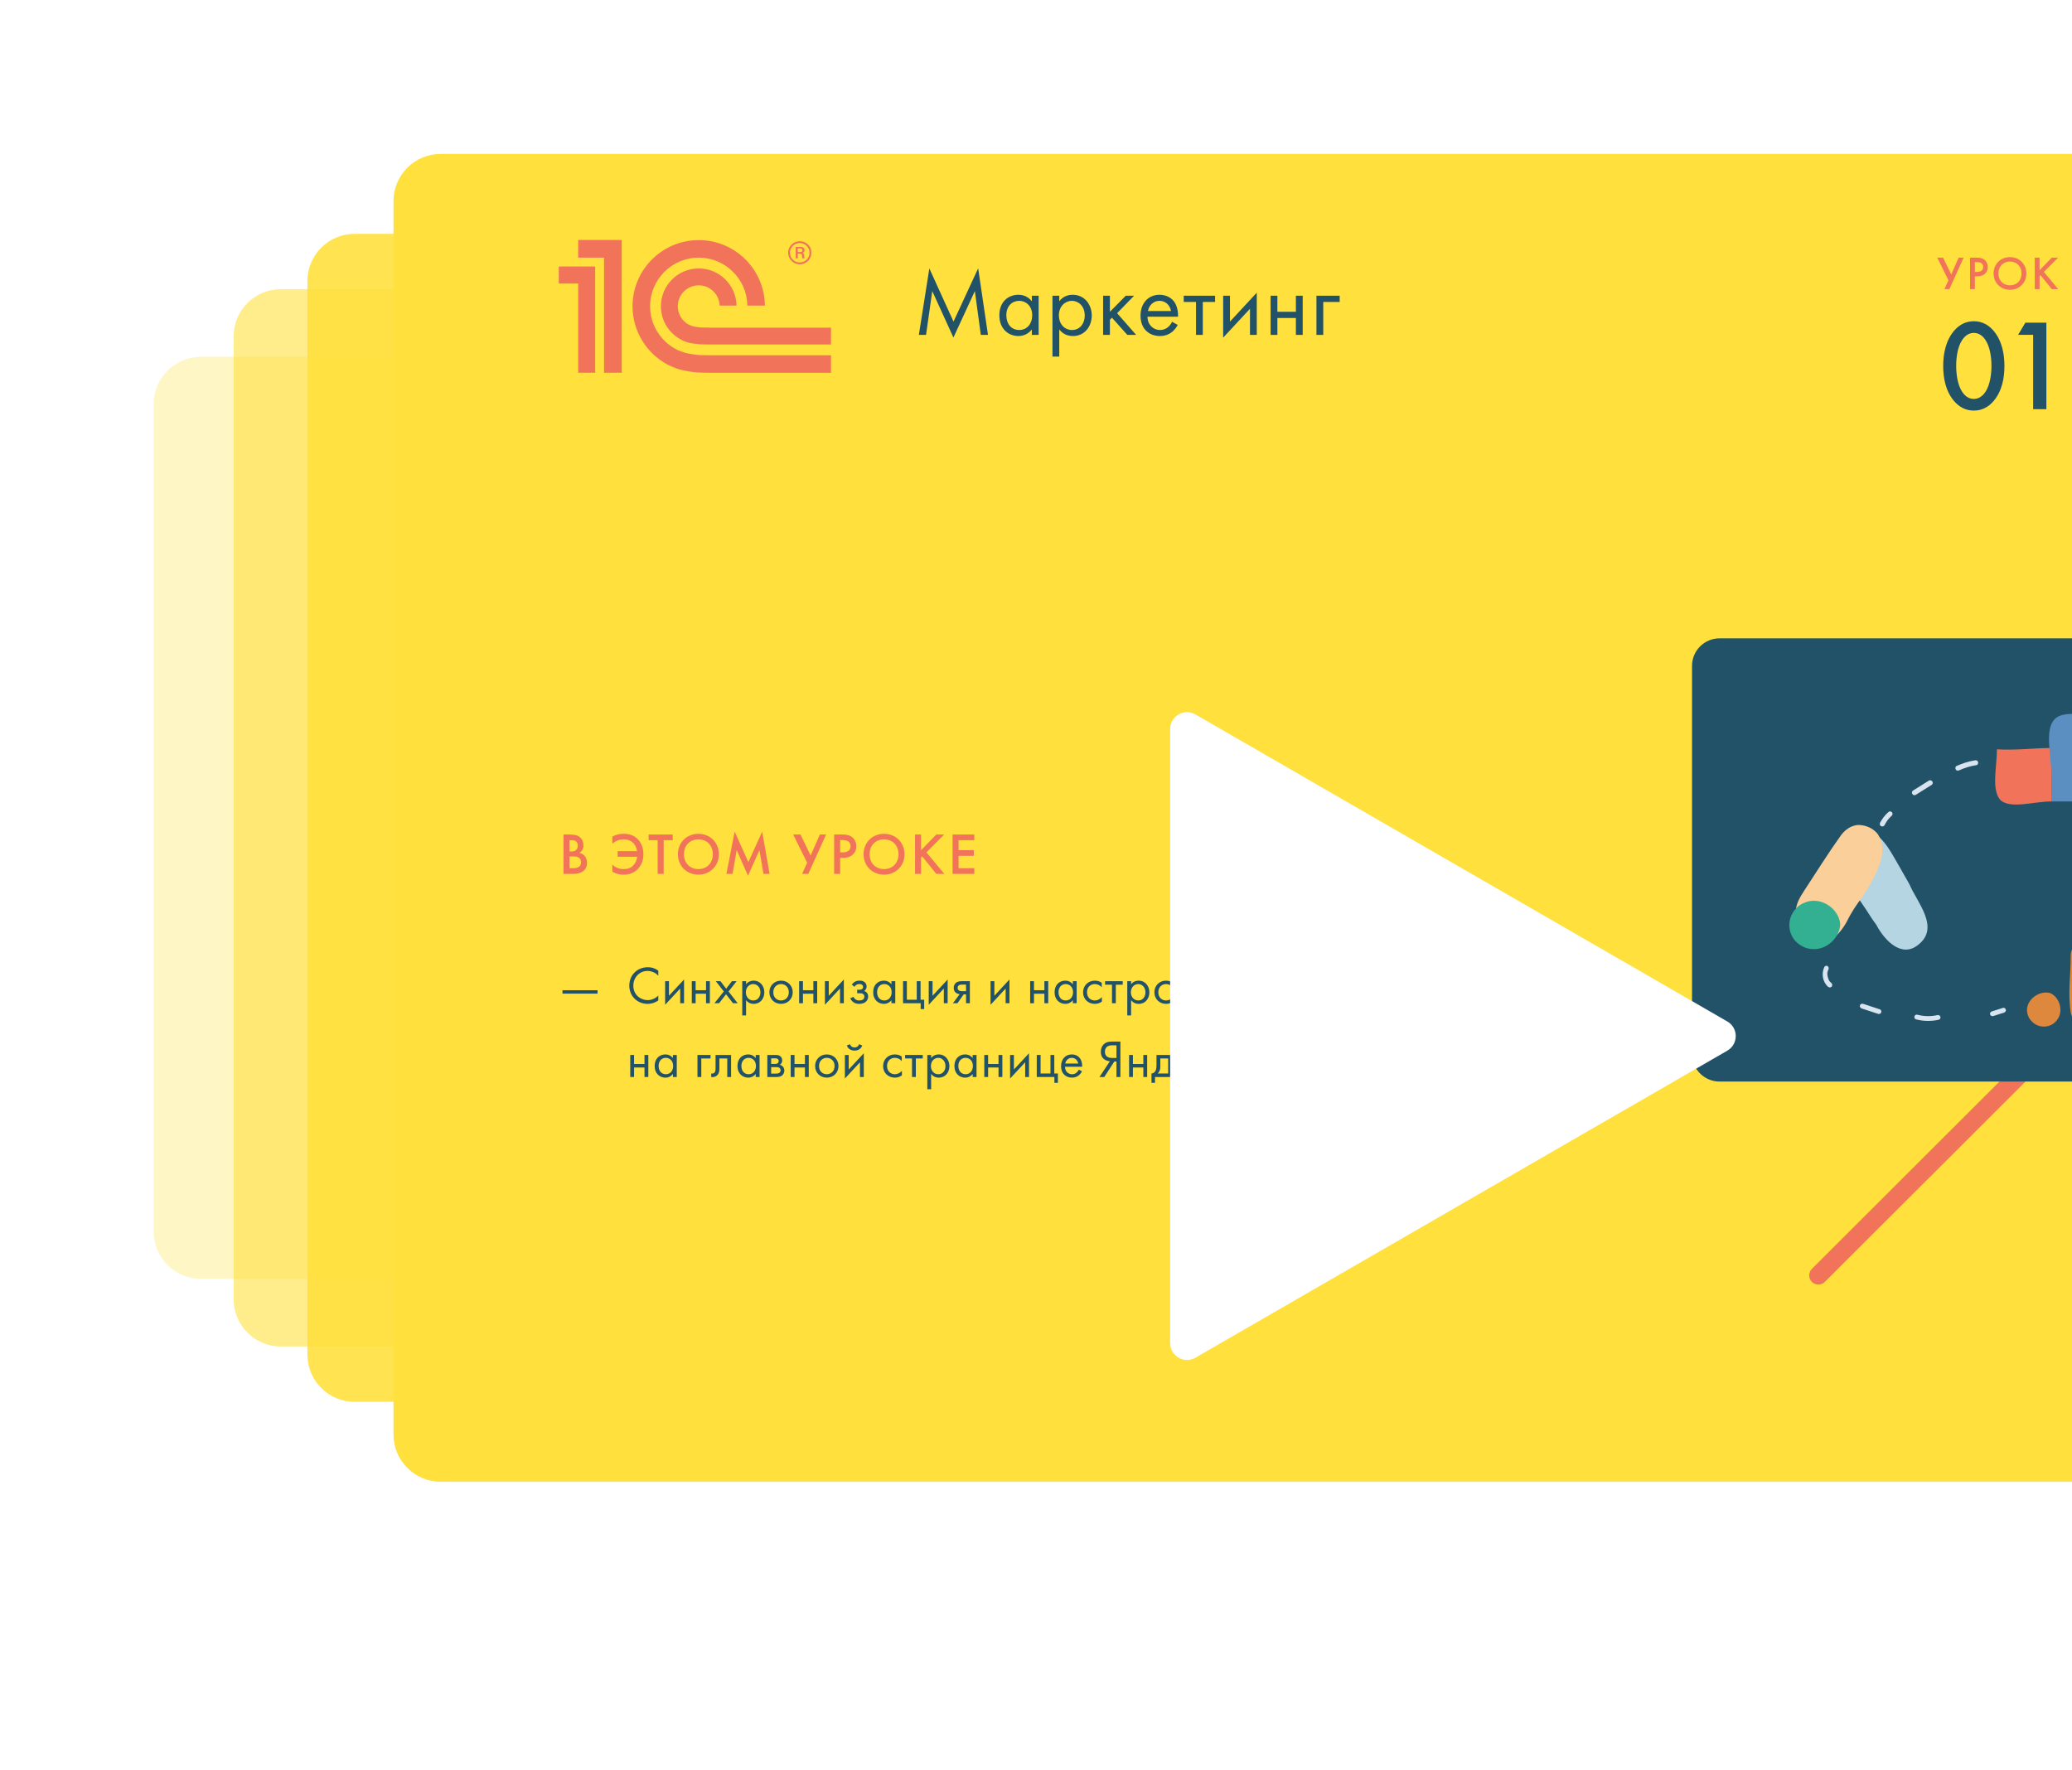 <svg width="337" height="288" viewBox="0 0 337 288" fill="none" xmlns="http://www.w3.org/2000/svg">
<g opacity="0.3" filter="url(#filter0_d)">
<path d="M25 56.68C25 52.438 28.439 49 32.68 49H236.32C240.562 49 244 52.438 244 56.68V191.32C244 195.562 240.562 199 236.32 199H32.68C28.438 199 25 195.562 25 191.32V56.68Z" fill="#FFE03D"/>
</g>
<g opacity="0.6" filter="url(#filter1_d)">
<path d="M38 45.68C38 41.438 41.438 38 45.68 38H283.32C287.562 38 291 41.438 291 45.68V202.32C291 206.562 287.562 210 283.32 210H45.68C41.438 210 38 206.562 38 202.32V45.68Z" fill="#FFE03D"/>
</g>
<g opacity="0.9" filter="url(#filter2_d)">
<path d="M50 36.68C50 32.438 53.438 29 57.68 29H323.32C327.562 29 331 32.438 331 36.68V211.32C331 215.562 327.562 219 323.32 219H57.68C53.438 219 50 215.562 50 211.32V36.68Z" fill="#FFE03D"/>
</g>
<g filter="url(#filter3_d)">
<path d="M64 23.68C64 19.439 67.439 16 71.68 16H373.12C377.362 16 380.8 19.439 380.8 23.68V224.32C380.8 228.562 377.362 232 373.12 232H71.68C67.438 232 64 228.562 64 224.32V23.68Z" fill="#FFE03D"/>
</g>
<g clip-path="url(#clip0)">
<path d="M295.748 208.96C295.368 208.96 294.988 208.824 294.69 208.526C294.12 207.957 294.12 207.008 294.69 206.412L327.345 173.802C327.915 173.233 328.865 173.233 329.462 173.802C330.032 174.372 330.032 175.32 329.462 175.917L296.807 208.526C296.508 208.824 296.128 208.96 295.748 208.96Z" fill="#F1745A"/>
<path d="M400.472 175.944H279.679C277.209 175.944 275.2 173.938 275.2 171.471V108.313C275.2 105.846 277.209 103.84 279.679 103.84H400.472C402.942 103.84 404.951 105.846 404.951 108.313V171.471C404.951 173.938 402.942 175.944 400.472 175.944Z" fill="#225267"/>
<path d="M304.163 135.121C306.606 136.395 307.719 138.97 309.022 141.139C309.185 141.437 309.375 141.762 309.538 142.06C309.701 142.331 309.863 142.629 310.026 142.9C310.216 143.226 310.379 143.551 310.569 143.876C311.845 146.858 315.509 150.843 312.062 153.635C309.293 155.966 306.498 152.957 305.167 150.436C305.032 150.246 304.896 150.057 304.76 149.867C304.57 149.623 304.407 149.352 304.245 149.108C303.294 147.563 302.073 145.964 301.096 144.31C300.906 143.985 300.716 143.632 300.526 143.307C300.064 142.413 299.63 141.518 299.304 140.596C299.223 140.352 299.169 140.136 299.087 139.892C298.924 139.458 298.897 139.051 298.924 138.672C298.951 138.292 299.087 137.967 299.277 137.642C300.173 136.286 301.72 135.717 303.186 135.202C303.566 135.094 303.892 135.067 304.163 135.121Z" fill="#B5D5E2"/>
<path d="M303.322 145.259C304.299 143.741 305.195 142.088 305.819 140.271C305.928 139.892 306.036 139.512 306.09 139.106C306.253 137.94 306.118 136.775 305.412 135.69C305.276 135.501 305.113 135.338 304.923 135.175C304.217 134.552 303.213 134.199 302.182 134.199C301.367 134.281 300.716 134.606 300.173 135.067C299.901 135.311 299.657 135.555 299.44 135.853C297.296 138.862 295.423 141.871 293.414 144.934C293.224 145.232 293.034 145.53 292.871 145.801C292.382 146.669 292.057 147.536 292.084 148.431C292.192 149.867 294.853 150.979 296.101 152.632C296.346 152.849 296.59 152.984 296.888 153.039C297.187 153.093 297.513 153.012 297.866 152.768C298.734 152.28 299.359 151.521 299.901 150.707C300.091 150.436 300.254 150.138 300.417 149.84C301.096 148.431 301.992 147.102 302.942 145.855C303.05 145.639 303.186 145.449 303.322 145.259Z" fill="#FACF99"/>
<path d="M299.304 150.382C299.168 152.632 297.051 154.53 294.853 154.394C294.554 154.394 294.228 154.34 293.93 154.259C293.631 154.177 293.36 154.069 293.088 153.906C292.681 153.689 292.301 153.391 292.002 153.066C291.378 152.388 291.025 151.467 291.025 150.464C291.025 149.759 291.215 149.081 291.568 148.512C291.731 148.214 291.948 147.97 292.165 147.726C292.328 147.536 292.518 147.373 292.735 147.238C292.952 147.102 293.17 146.967 293.414 146.886C295.531 145.883 298.191 147.102 299.087 149.352C299.196 149.65 299.277 150.003 299.304 150.382Z" fill="#33AF91"/>
<path d="M333.615 121.676C330.629 121.703 327.806 122.083 324.793 121.893C324.793 124.712 323.843 128.48 325.363 130.16C327.046 131.651 330.819 130.35 333.669 130.377" fill="#F1745A"/>
<path d="M342.247 116.363C339.451 116.417 335.515 115.496 334.185 116.987C332.502 118.667 333.615 122.815 333.642 125.932C333.642 126.745 333.642 127.504 333.642 128.182C333.642 129.483 333.642 130.377 333.642 130.377H342.274" fill="#5B8EC1"/>
<path d="M336.791 155.397C336.818 158.596 336.275 161.577 336.818 164.83C337.361 167.27 340.89 167.812 341.704 165.643C343.061 162.391 342.247 158.867 342.247 155.343C342.518 152.903 339.532 151.819 337.687 153.472C337.171 153.96 336.818 154.638 336.791 155.397Z" fill="#E08736"/>
<path d="M332.421 166.999C333.181 166.999 333.859 166.701 334.348 166.185C335.705 164.83 335.162 162.391 333.533 161.577C331.905 161.035 329.733 162.391 329.679 164.261C329.679 165.02 329.978 165.698 330.493 166.185C330.982 166.701 331.688 166.999 332.421 166.999Z" fill="#DD883C"/>
<path d="M321.237 123.682C320.206 123.845 319.201 124.17 318.224 124.604C318.034 124.685 317.98 124.983 318.088 125.173C318.197 125.363 318.441 125.417 318.658 125.308C319.554 124.902 320.504 124.604 321.454 124.468C321.671 124.441 321.78 124.17 321.726 123.98C321.671 123.736 321.454 123.655 321.237 123.682Z" fill="#D8E4EF"/>
<path d="M313.718 126.989C312.877 127.531 312.008 128.046 311.166 128.588C310.976 128.697 310.895 128.968 311.031 129.157C311.139 129.347 311.384 129.428 311.601 129.293C312.442 128.751 313.311 128.236 314.152 127.694C314.342 127.585 314.424 127.314 314.288 127.124C314.152 126.962 313.908 126.853 313.718 126.989Z" fill="#D8E4EF"/>
<path d="M307.122 132.112C306.579 132.6 306.145 133.169 305.792 133.82C305.683 134.01 305.738 134.281 305.928 134.389C306.118 134.498 306.389 134.443 306.498 134.254C306.579 134.118 306.661 133.955 306.742 133.82C306.796 133.739 306.823 133.684 306.878 133.603C306.905 133.576 306.932 133.522 306.959 133.495C306.959 133.468 306.986 133.468 306.986 133.44C307.041 133.386 306.959 133.495 306.986 133.44C307.203 133.169 307.421 132.925 307.692 132.681C307.855 132.546 307.855 132.248 307.692 132.112C307.529 131.95 307.285 131.95 307.122 132.112Z" fill="#D8E4EF"/>
<path d="M296.726 157.295C296.21 158.352 296.427 159.734 297.323 160.521C297.486 160.656 297.73 160.683 297.893 160.521C298.028 160.385 298.056 160.087 297.893 159.951C297.811 159.87 297.73 159.789 297.648 159.707C297.594 159.653 297.648 159.707 297.621 159.68C297.594 159.653 297.594 159.626 297.567 159.626C297.54 159.572 297.513 159.518 297.486 159.49C297.458 159.436 297.431 159.382 297.404 159.328C297.404 159.301 297.377 159.246 297.404 159.301C297.404 159.274 297.377 159.246 297.377 159.219C297.323 159.111 297.296 158.975 297.268 158.867C297.268 158.84 297.268 158.813 297.241 158.786C297.241 158.759 297.241 158.677 297.241 158.759C297.241 158.704 297.241 158.65 297.214 158.596C297.214 158.487 297.214 158.379 297.214 158.244C297.214 158.189 297.214 158.298 297.214 158.244C297.214 158.216 297.214 158.189 297.241 158.162C297.241 158.108 297.268 158.054 297.268 158C297.296 157.945 297.296 157.891 297.323 157.837C297.323 157.81 297.35 157.783 297.323 157.837C297.35 157.81 297.35 157.756 297.377 157.729C297.486 157.539 297.431 157.295 297.241 157.159C297.106 157.051 296.834 157.105 296.726 157.295Z" fill="#D8E4EF"/>
<path d="M302.779 164.044C303.674 164.342 304.597 164.641 305.493 164.939C305.683 164.993 305.955 164.857 305.982 164.668C306.036 164.451 305.927 164.234 305.71 164.18C304.815 163.882 303.892 163.583 302.996 163.285C302.806 163.231 302.534 163.367 302.507 163.556C302.453 163.746 302.562 163.963 302.779 164.044Z" fill="#D8E4EF"/>
<path d="M311.655 165.833C312.849 166.131 314.098 166.158 315.32 165.887C315.537 165.833 315.672 165.589 315.591 165.399C315.537 165.182 315.292 165.074 315.102 165.128C314.044 165.372 312.931 165.345 311.872 165.074C311.356 164.911 311.139 165.697 311.655 165.833Z" fill="#D8E4EF"/>
<path d="M324.169 165.291C324.766 165.101 325.363 164.911 325.96 164.722C326.15 164.667 326.313 164.423 326.232 164.234C326.177 164.017 325.96 163.881 325.743 163.963C325.146 164.152 324.549 164.342 323.951 164.532C323.761 164.586 323.599 164.83 323.68 165.02C323.734 165.209 323.951 165.345 324.169 165.291Z" fill="#D8E4EF"/>
</g>
<path d="M91.648 135.757V142.16H93.251C93.741 142.16 94.537 142.074 95.046 141.536C95.353 141.2 95.469 140.845 95.469 140.384C95.469 139.99 95.392 139.558 95.046 139.184C94.73 138.848 94.336 138.752 94.221 138.723C94.365 138.656 94.557 138.541 94.701 138.282C94.854 138.022 94.893 137.782 94.893 137.523C94.893 136.995 94.72 136.573 94.384 136.256C93.962 135.862 93.453 135.757 92.618 135.757H91.648ZM92.627 136.678H92.963C93.242 136.678 93.52 136.698 93.741 136.918C93.942 137.11 93.971 137.341 93.971 137.533C93.971 137.754 93.942 138.042 93.722 138.262C93.491 138.483 93.165 138.512 92.925 138.512H92.627V136.678ZM92.627 139.318H93.242C93.587 139.318 93.981 139.347 94.249 139.606C94.422 139.779 94.509 140 94.509 140.278C94.509 140.576 94.384 140.835 94.192 140.989C93.933 141.19 93.501 141.238 93.222 141.238H92.627V139.318Z" fill="#F1745A"/>
<path d="M99.594 137.254C99.93 136.947 100.545 136.544 101.428 136.544C102.235 136.544 102.724 136.851 103.022 137.158C103.329 137.475 103.54 137.917 103.607 138.454H100.459V139.376H103.627C103.559 140.038 103.271 140.509 102.974 140.806C102.561 141.219 102.062 141.382 101.419 141.382C100.967 141.382 100.219 141.267 99.594 140.643V141.805C100.007 142.045 100.574 142.285 101.419 142.285C102.263 142.285 103.041 142.064 103.694 141.411C104.318 140.787 104.644 139.99 104.644 138.954C104.644 138.253 104.491 137.274 103.694 136.477C103.041 135.834 102.283 135.642 101.447 135.642C100.612 135.642 100.046 135.843 99.594 136.102V137.254Z" fill="#F1745A"/>
<path d="M109.411 136.678V135.757H105.494V136.678H106.963V142.16H107.942V136.678H109.411Z" fill="#F1745A"/>
<path d="M113.589 135.642C111.669 135.642 110.258 137.082 110.258 138.963C110.258 140.845 111.669 142.285 113.589 142.285C115.509 142.285 116.92 140.845 116.92 138.963C116.92 137.082 115.509 135.642 113.589 135.642ZM113.589 141.382C112.206 141.382 111.237 140.384 111.237 138.963C111.237 137.542 112.206 136.544 113.589 136.544C114.971 136.544 115.941 137.542 115.941 138.963C115.941 140.384 114.971 141.382 113.589 141.382Z" fill="#F1745A"/>
<path d="M119.145 142.16L119.817 138.291L121.66 142.458L123.523 138.301L124.175 142.16H125.174L123.964 135.277L121.718 140.25L119.491 135.277L118.147 142.16H119.145Z" fill="#F1745A"/>
<path d="M129.004 135.757L131.279 140.346L130.453 142.16H131.471L134.361 135.757H133.343L131.845 139.174L130.194 135.757H129.004Z" fill="#F1745A"/>
<path d="M135.669 135.757V142.16H136.648V139.558H137.09C137.56 139.558 138.146 139.491 138.655 139.059C139.183 138.608 139.279 138.042 139.279 137.658C139.279 137.072 139.02 136.458 138.482 136.102C138.021 135.795 137.474 135.757 137.08 135.757H135.669ZM136.648 136.659H137.08C138.194 136.659 138.338 137.293 138.338 137.648C138.338 138.253 137.935 138.656 137.09 138.656H136.648V136.659Z" fill="#F1745A"/>
<path d="M143.786 135.642C141.866 135.642 140.454 137.082 140.454 138.963C140.454 140.845 141.866 142.285 143.786 142.285C145.706 142.285 147.117 140.845 147.117 138.963C147.117 137.082 145.706 135.642 143.786 135.642ZM143.786 141.382C142.403 141.382 141.434 140.384 141.434 138.963C141.434 137.542 142.403 136.544 143.786 136.544C145.168 136.544 146.138 137.542 146.138 138.963C146.138 140.384 145.168 141.382 143.786 141.382Z" fill="#F1745A"/>
<path d="M149.805 135.757H148.826V142.16H149.805V139.51L149.997 139.318L152.282 142.16H153.588L150.679 138.656L153.568 135.757H152.282L149.805 138.31V135.757Z" fill="#F1745A"/>
<path d="M158.464 135.757H154.931V142.16H158.464V141.238H155.91V139.222H158.387V138.301H155.91V136.678H158.464V135.757Z" fill="#F1745A"/>
<path d="M150.615 54.48L151.629 47.353L155.07 54.91L158.556 47.353L159.524 54.48H160.691L159.094 43.651L155.085 52.314L151.153 43.667L149.448 54.48H150.615Z" fill="#225267"/>
<path d="M167.823 49.012C167.531 48.643 166.87 47.952 165.642 47.952C163.998 47.952 162.539 49.089 162.539 51.285C162.539 53.528 164.044 54.664 165.642 54.664C166.747 54.664 167.469 54.065 167.823 53.589V54.48H168.929V48.106H167.823V49.012ZM165.764 48.935C166.747 48.935 167.884 49.657 167.884 51.301C167.884 52.575 167.116 53.681 165.764 53.681C164.443 53.681 163.675 52.637 163.675 51.285C163.675 49.734 164.674 48.935 165.764 48.935Z" fill="#225267"/>
<path d="M172.283 53.589C172.759 54.204 173.465 54.664 174.51 54.664C176.43 54.664 177.567 53.082 177.567 51.331C177.567 49.611 176.461 47.952 174.464 47.952C174.003 47.952 173.02 48.044 172.283 48.997V48.106H171.177V58.013H172.283V53.589ZM174.356 53.681C173.066 53.681 172.221 52.622 172.221 51.316C172.221 49.78 173.296 48.935 174.341 48.935C175.37 48.935 176.43 49.765 176.43 51.331C176.43 52.622 175.647 53.681 174.356 53.681Z" fill="#225267"/>
<path d="M179.415 48.106V54.48H180.521V52.007L180.859 51.685L183.348 54.48H184.791L181.689 50.947L184.453 48.106H183.102L180.521 50.717V48.106H179.415Z" fill="#225267"/>
<path d="M190.63 52.345C190.492 52.652 190.261 52.975 189.969 53.221C189.601 53.528 189.171 53.681 188.664 53.681C187.558 53.681 186.636 52.821 186.636 51.516H191.598C191.644 50.656 191.413 49.688 190.998 49.12C190.614 48.567 189.831 47.952 188.587 47.952C186.682 47.952 185.5 49.427 185.5 51.331C185.5 53.712 187.112 54.664 188.648 54.664C189.478 54.664 190.184 54.403 190.768 53.881C191.091 53.589 191.367 53.205 191.551 52.852L190.63 52.345ZM186.713 50.594C186.882 49.626 187.65 48.935 188.587 48.935C189.524 48.935 190.277 49.596 190.461 50.594H186.713Z" fill="#225267"/>
<path d="M197.625 49.12V48.106H192.526V49.12H194.523V54.48H195.629V49.12H197.625Z" fill="#225267"/>
<path d="M198.941 48.106V54.926L203.303 50.225V54.48H204.409V47.614L200.047 52.314V48.106H198.941Z" fill="#225267"/>
<path d="M206.655 54.48H207.761V51.731H210.771V54.48H211.877V48.106H210.771V50.717H207.761V48.106H206.655V54.48Z" fill="#225267"/>
<path d="M214.113 54.48H215.219V49.12H217.892V48.106H214.113V54.48Z" fill="#225267"/>
<path d="M113.857 57.766C113.001 57.709 112.014 57.559 111.236 57.334C111.09 57.291 110.486 57.07 110.333 56.999C107.623 55.744 105.736 53.003 105.736 49.824C105.736 45.463 109.283 41.911 113.645 41.911C117.969 41.911 121.492 45.403 121.553 49.714H124.41C124.35 43.828 119.546 39.057 113.645 39.057C107.71 39.057 102.879 43.886 102.879 49.824C102.879 53.918 105.181 57.478 108.551 59.297C109.159 59.619 110.033 59.951 110.329 60.042C111.29 60.328 112.469 60.518 113.519 60.598C113.875 60.624 115.119 60.639 115.482 60.64H135.16V57.793H115.515C115.254 57.793 114.112 57.783 113.857 57.766ZM115.515 53.296C115.308 53.296 114.221 53.289 114.02 53.273C113.68 53.244 113.187 53.193 112.87 53.12C112.512 53.025 112.176 52.898 112.025 52.815C110.963 52.24 110.24 51.117 110.24 49.824C110.24 47.942 111.763 46.416 113.645 46.416C115.488 46.416 116.986 47.883 117.046 49.714H119.791C119.734 46.368 117.006 43.671 113.645 43.671C110.247 43.671 107.492 46.426 107.492 49.824C107.492 52.221 108.866 54.29 110.866 55.304C111.174 55.484 111.753 55.673 111.918 55.716C112.482 55.865 113.241 55.966 113.857 56.011C114.084 56.031 115.198 56.039 115.434 56.04V56.045H135.159V53.296H115.515ZM101.118 60.629H98.242V41.918H94.038V39.04H101.118V60.629ZM90.88 43.355V46.123H94.038V60.629H96.802V43.355H90.88Z" fill="#F1745A"/>
<path d="M130.077 39.241C129.041 39.241 128.182 40.068 128.182 41.105C128.182 42.142 129.041 43.001 130.077 43.001C131.145 43.001 131.971 42.142 131.971 41.105C131.971 40.068 131.145 39.241 130.077 39.241ZM130.077 42.695C129.221 42.695 128.484 42.023 128.484 41.105C128.484 40.233 129.221 39.543 130.077 39.543C130.932 39.543 131.666 40.233 131.666 41.105C131.666 42.023 130.932 42.695 130.077 42.695Z" fill="#F1745A"/>
<path d="M130.802 41.614C130.802 41.405 130.771 41.21 130.531 41.134C130.832 41.029 130.862 40.833 130.862 40.713C130.862 40.232 130.424 40.17 130.244 40.17H129.416V42.035H129.761V41.27H130.033C130.424 41.27 130.456 41.45 130.456 41.614C130.456 41.932 130.456 41.992 130.531 42.035H130.877C130.802 41.96 130.832 41.901 130.802 41.614ZM130.168 40.998H129.761V40.411H130.11C130.351 40.411 130.515 40.487 130.515 40.713C130.515 40.833 130.456 40.998 130.168 40.998Z" fill="#F1745A"/>
<path d="M107.069 157.912C106.378 157.385 105.713 157.342 105.367 157.342C103.639 157.342 102.352 158.612 102.352 160.34C102.352 162.008 103.622 163.304 105.333 163.304C105.773 163.304 106.421 163.2 107.069 162.742V161.947C106.966 162.051 106.741 162.267 106.404 162.431C106.102 162.595 105.722 162.699 105.333 162.699C104.279 162.699 103.009 161.913 103.009 160.349C103.009 159.018 103.985 157.947 105.324 157.947C105.661 157.947 106.015 158.033 106.318 158.171C106.62 158.31 106.888 158.526 107.069 158.707V157.912Z" fill="#225267"/>
<path d="M108.18 159.614V163.45L110.633 160.807V163.2H111.255V159.338L108.802 161.982V159.614H108.18Z" fill="#225267"/>
<path d="M112.518 163.2H113.141V161.653H114.834V163.2H115.456V159.614H114.834V161.083H113.141V159.614H112.518V163.2Z" fill="#225267"/>
<path d="M116.196 163.2H116.956L118.088 161.74L119.22 163.2H119.98L118.494 161.29L119.807 159.614H119.047L118.105 160.833L117.181 159.614H116.42L117.725 161.282L116.196 163.2Z" fill="#225267"/>
<path d="M121.346 162.699C121.614 163.044 122.011 163.304 122.599 163.304C123.679 163.304 124.318 162.414 124.318 161.429C124.318 160.461 123.696 159.528 122.573 159.528C122.314 159.528 121.761 159.58 121.346 160.115V159.614H120.724V165.187H121.346V162.699ZM122.512 162.751C121.787 162.751 121.311 162.154 121.311 161.42C121.311 160.556 121.916 160.081 122.504 160.081C123.083 160.081 123.679 160.547 123.679 161.429C123.679 162.154 123.238 162.751 122.512 162.751Z" fill="#225267"/>
<path d="M127.034 163.304C128.123 163.304 128.935 162.5 128.935 161.42C128.935 160.34 128.131 159.528 127.034 159.528C125.937 159.528 125.133 160.34 125.133 161.42C125.133 162.5 125.946 163.304 127.034 163.304ZM127.034 160.081C127.691 160.081 128.296 160.547 128.296 161.42C128.296 162.284 127.682 162.751 127.034 162.751C126.395 162.751 125.773 162.301 125.773 161.42C125.773 160.547 126.378 160.081 127.034 160.081Z" fill="#225267"/>
<path d="M129.975 163.2H130.597V161.653H132.291V163.2H132.913V159.614H132.291V161.083H130.597V159.614H129.975V163.2Z" fill="#225267"/>
<path d="M134.171 159.614V163.45L136.625 160.807V163.2H137.247V159.338L134.793 161.982V159.614H134.171Z" fill="#225267"/>
<path d="M138.976 160.53C139.071 160.366 139.175 160.28 139.27 160.219C139.451 160.107 139.624 160.081 139.763 160.081C139.875 160.081 140.074 160.081 140.22 160.21C140.324 160.297 140.376 160.418 140.376 160.582C140.376 160.746 140.281 160.85 140.186 160.91C140.125 160.945 140.004 161.005 139.719 161.005H139.417V161.576H139.78C139.944 161.576 140.186 161.567 140.367 161.697C140.497 161.774 140.583 161.913 140.583 162.111C140.583 162.379 140.462 162.535 140.333 162.612C140.134 162.742 139.866 162.751 139.728 162.751C139.529 162.751 139.339 162.716 139.14 162.569C138.942 162.422 138.855 162.258 138.821 162.163L138.285 162.388C138.389 162.621 138.553 162.837 138.76 163.001C139.063 163.234 139.4 163.304 139.719 163.304C140.108 163.304 140.471 163.226 140.739 163.027C141.041 162.811 141.205 162.474 141.205 162.103C141.205 161.826 141.102 161.61 140.955 161.446C140.86 161.351 140.722 161.256 140.54 161.213C140.722 161.1 140.946 160.884 140.946 160.461C140.946 160.21 140.868 159.977 140.635 159.778C140.367 159.545 140.074 159.528 139.788 159.528C139.555 159.528 139.279 159.562 139.002 159.727C138.829 159.83 138.674 160.003 138.544 160.176L138.976 160.53Z" fill="#225267"/>
<path d="M144.989 160.124C144.824 159.917 144.453 159.528 143.762 159.528C142.837 159.528 142.016 160.167 142.016 161.403C142.016 162.664 142.863 163.304 143.762 163.304C144.384 163.304 144.79 162.967 144.989 162.699V163.2H145.611V159.614H144.989V160.124ZM143.831 160.081C144.384 160.081 145.023 160.487 145.023 161.411C145.023 162.129 144.591 162.751 143.831 162.751C143.088 162.751 142.656 162.163 142.656 161.403C142.656 160.53 143.217 160.081 143.831 160.081Z" fill="#225267"/>
<path d="M146.875 163.2H149.744V164.15H150.314V162.63H149.727V159.614H149.104V162.63H147.497V159.614H146.875V163.2Z" fill="#225267"/>
<path d="M151.054 159.614V163.45L153.508 160.807V163.2H154.13V159.338L151.676 161.982V159.614H151.054Z" fill="#225267"/>
<path d="M154.978 163.2H155.721L156.741 161.757H157.121V163.2H157.743V159.614H156.49C156.136 159.614 155.747 159.632 155.436 159.917C155.237 160.098 155.116 160.383 155.116 160.72C155.116 161.057 155.255 161.299 155.401 161.437C155.661 161.697 156.049 161.722 156.093 161.722L154.978 163.2ZM157.121 161.239H156.533C156.386 161.239 156.162 161.247 155.98 161.135C155.833 161.04 155.756 160.902 155.756 160.703C155.756 160.47 155.877 160.331 155.98 160.262C156.11 160.185 156.291 160.167 156.542 160.167H157.121V161.239Z" fill="#225267"/>
<path d="M161.109 159.614V163.45L163.563 160.807V163.2H164.185V159.338L161.731 161.982V159.614H161.109Z" fill="#225267"/>
<path d="M167.551 163.2H168.173V161.653H169.866V163.2H170.489V159.614H169.866V161.083H168.173V159.614H167.551V163.2Z" fill="#225267"/>
<path d="M174.494 160.124C174.33 159.917 173.958 159.528 173.267 159.528C172.343 159.528 171.522 160.167 171.522 161.403C171.522 162.664 172.368 163.304 173.267 163.304C173.889 163.304 174.295 162.967 174.494 162.699V163.2H175.116V159.614H174.494V160.124ZM173.336 160.081C173.889 160.081 174.528 160.487 174.528 161.411C174.528 162.129 174.096 162.751 173.336 162.751C172.593 162.751 172.161 162.163 172.161 161.403C172.161 160.53 172.723 160.081 173.336 160.081Z" fill="#225267"/>
<path d="M179.189 159.874C179.016 159.744 178.653 159.528 178.074 159.528C176.968 159.528 176.156 160.331 176.156 161.429C176.156 162.5 176.959 163.304 178.074 163.304C178.411 163.304 178.826 163.217 179.215 162.932V162.189C178.878 162.595 178.428 162.751 178.057 162.751C177.417 162.751 176.795 162.284 176.795 161.42C176.795 160.547 177.4 160.081 178.065 160.081C178.385 160.081 178.852 160.202 179.189 160.617V159.874Z" fill="#225267"/>
<path d="M182.605 160.185V159.614H179.737V160.185H180.86V163.2H181.482V160.185H182.605Z" fill="#225267"/>
<path d="M183.968 162.699C184.235 163.044 184.633 163.304 185.22 163.304C186.3 163.304 186.94 162.414 186.94 161.429C186.94 160.461 186.318 159.528 185.195 159.528C184.935 159.528 184.382 159.58 183.968 160.115V159.614H183.346V165.187H183.968V162.699ZM185.134 162.751C184.408 162.751 183.933 162.154 183.933 161.42C183.933 160.556 184.538 160.081 185.125 160.081C185.704 160.081 186.3 160.547 186.3 161.429C186.3 162.154 185.86 162.751 185.134 162.751Z" fill="#225267"/>
<path d="M189.656 163.304C190.745 163.304 191.557 162.5 191.557 161.42C191.557 160.34 190.753 159.528 189.656 159.528C188.559 159.528 187.755 160.34 187.755 161.42C187.755 162.5 188.567 163.304 189.656 163.304ZM189.656 160.081C190.313 160.081 190.917 160.547 190.917 161.42C190.917 162.284 190.304 162.751 189.656 162.751C189.017 162.751 188.395 162.301 188.395 161.42C188.395 160.547 188.999 160.081 189.656 160.081Z" fill="#225267"/>
<path d="M192.597 159.614V163.45L195.051 160.807V163.2H195.673V159.338L193.219 161.982V159.614H192.597ZM192.917 158.068C193.098 158.586 193.556 158.906 194.17 158.906C194.783 158.906 195.241 158.586 195.422 158.068L194.904 157.869C194.809 158.171 194.576 158.387 194.17 158.387C193.764 158.387 193.53 158.171 193.435 157.869L192.917 158.068Z" fill="#225267"/>
<path d="M196.936 159.614V163.2H197.558V161.809L197.748 161.627L199.148 163.2H199.96L198.215 161.213L199.77 159.614H199.01L197.558 161.083V159.614H196.936Z" fill="#225267"/>
<path d="M200.667 159.614V163.45L203.121 160.807V163.2H203.743V159.338L201.289 161.982V159.614H200.667Z" fill="#225267"/>
<path d="M207.472 160.349L210.557 158.949V158.327L206.807 160.081V160.617L210.557 162.37V161.748L207.472 160.349Z" fill="#225267"/>
<path d="M212.138 162.699C212.406 163.044 212.803 163.304 213.391 163.304C214.471 163.304 215.11 162.414 215.11 161.429C215.11 160.461 214.488 159.528 213.365 159.528C213.105 159.528 212.552 159.58 212.138 160.115V156.901H211.516V163.2H212.138V162.699ZM213.304 162.751C212.578 162.751 212.103 162.154 212.103 161.42C212.103 160.556 212.708 160.081 213.296 160.081C213.874 160.081 214.471 160.547 214.471 161.429C214.471 162.154 214.03 162.751 213.304 162.751Z" fill="#225267"/>
<path d="M102.508 175.2H103.13V173.653H104.823V175.2H105.445V171.614H104.823V173.083H103.13V171.614H102.508V175.2Z" fill="#225267"/>
<path d="M109.451 172.124C109.286 171.917 108.915 171.528 108.224 171.528C107.299 171.528 106.478 172.167 106.478 173.403C106.478 174.664 107.325 175.304 108.224 175.304C108.846 175.304 109.252 174.967 109.451 174.699V175.2H110.073V171.614H109.451V172.124ZM108.293 172.081C108.846 172.081 109.485 172.487 109.485 173.411C109.485 174.129 109.053 174.751 108.293 174.751C107.55 174.751 107.118 174.163 107.118 173.403C107.118 172.53 107.679 172.081 108.293 172.081Z" fill="#225267"/>
<path d="M113.44 175.2H114.062V172.185H115.566V171.614H113.44V175.2Z" fill="#225267"/>
<path d="M118.906 171.614H116.383V173.8C116.383 174.016 116.374 174.241 116.262 174.414C116.193 174.526 116.046 174.647 115.813 174.647C115.778 174.647 115.735 174.638 115.674 174.63V175.2C115.735 175.209 115.804 175.217 115.865 175.217C116.348 175.217 116.616 174.975 116.729 174.837C117.005 174.5 117.005 174.103 117.005 173.8V172.185H118.284V175.2H118.906V171.614Z" fill="#225267"/>
<path d="M122.916 172.124C122.752 171.917 122.381 171.528 121.69 171.528C120.765 171.528 119.944 172.167 119.944 173.403C119.944 174.664 120.791 175.304 121.69 175.304C122.312 175.304 122.718 174.967 122.916 174.699V175.2H123.539V171.614H122.916V172.124ZM121.759 172.081C122.312 172.081 122.951 172.487 122.951 173.411C122.951 174.129 122.519 174.751 121.759 174.751C121.016 174.751 120.584 174.163 120.584 173.403C120.584 172.53 121.145 172.081 121.759 172.081Z" fill="#225267"/>
<path d="M124.803 171.614V175.2H126.35C126.635 175.2 126.98 175.122 127.196 174.958C127.395 174.794 127.568 174.526 127.568 174.146C127.568 173.869 127.473 173.636 127.283 173.455C127.11 173.29 126.937 173.239 126.834 173.213C127.05 173.074 127.222 172.85 127.222 172.496C127.222 172.124 127.041 171.925 126.911 171.822C126.661 171.623 126.358 171.614 126.16 171.614H124.803ZM125.425 173.074V172.167H125.978C126.177 172.167 126.332 172.159 126.479 172.254C126.574 172.323 126.652 172.426 126.652 172.599C126.652 172.815 126.548 172.91 126.479 172.971C126.341 173.066 126.142 173.074 126.082 173.074H125.425ZM125.425 174.647V173.593H126.22C126.393 173.593 126.618 173.593 126.782 173.722C126.903 173.818 126.963 173.956 126.963 174.129C126.963 174.293 126.868 174.431 126.756 174.526C126.592 174.638 126.367 174.647 126.194 174.647H125.425Z" fill="#225267"/>
<path d="M128.602 175.2H129.224V173.653H130.918V175.2H131.54V171.614H130.918V173.083H129.224V171.614H128.602V175.2Z" fill="#225267"/>
<path d="M134.474 175.304C135.562 175.304 136.374 174.5 136.374 173.42C136.374 172.34 135.571 171.528 134.474 171.528C133.376 171.528 132.573 172.34 132.573 173.42C132.573 174.5 133.385 175.304 134.474 175.304ZM134.474 172.081C135.13 172.081 135.735 172.547 135.735 173.42C135.735 174.284 135.122 174.751 134.474 174.751C133.834 174.751 133.212 174.301 133.212 173.42C133.212 172.547 133.817 172.081 134.474 172.081Z" fill="#225267"/>
<path d="M137.415 171.614V175.45L139.869 172.807V175.2H140.491V171.338L138.037 173.982V171.614H137.415ZM137.735 170.068C137.916 170.586 138.374 170.906 138.987 170.906C139.601 170.906 140.059 170.586 140.24 170.068L139.722 169.869C139.627 170.171 139.393 170.387 138.987 170.387C138.581 170.387 138.348 170.171 138.253 169.869L137.735 170.068Z" fill="#225267"/>
<path d="M146.665 171.874C146.492 171.744 146.129 171.528 145.55 171.528C144.444 171.528 143.632 172.331 143.632 173.429C143.632 174.5 144.436 175.304 145.55 175.304C145.887 175.304 146.302 175.217 146.691 174.932V174.189C146.354 174.595 145.904 174.751 145.533 174.751C144.894 174.751 144.271 174.284 144.271 173.42C144.271 172.547 144.876 172.081 145.542 172.081C145.861 172.081 146.328 172.202 146.665 172.617V171.874Z" fill="#225267"/>
<path d="M150.082 172.185V171.614H147.213V172.185H148.336V175.2H148.958V172.185H150.082Z" fill="#225267"/>
<path d="M151.444 174.699C151.712 175.044 152.109 175.304 152.697 175.304C153.777 175.304 154.416 174.414 154.416 173.429C154.416 172.461 153.794 171.528 152.671 171.528C152.411 171.528 151.859 171.58 151.444 172.115V171.614H150.822V177.187H151.444V174.699ZM152.61 174.751C151.884 174.751 151.409 174.154 151.409 173.42C151.409 172.556 152.014 172.081 152.602 172.081C153.18 172.081 153.777 172.547 153.777 173.429C153.777 174.154 153.336 174.751 152.61 174.751Z" fill="#225267"/>
<path d="M158.203 172.124C158.039 171.917 157.668 171.528 156.977 171.528C156.052 171.528 155.231 172.167 155.231 173.403C155.231 174.664 156.078 175.304 156.977 175.304C157.599 175.304 158.005 174.967 158.203 174.699V175.2H158.826V171.614H158.203V172.124ZM157.046 172.081C157.599 172.081 158.238 172.487 158.238 173.411C158.238 174.129 157.806 174.751 157.046 174.751C156.303 174.751 155.871 174.163 155.871 173.403C155.871 172.53 156.432 172.081 157.046 172.081Z" fill="#225267"/>
<path d="M160.09 175.2H160.712V173.653H162.406V175.2H163.028V171.614H162.406V173.083H160.712V171.614H160.09V175.2Z" fill="#225267"/>
<path d="M164.286 171.614V175.45L166.739 172.807V175.2H167.361V171.338L164.908 173.982V171.614H164.286Z" fill="#225267"/>
<path d="M168.624 175.2H171.493V176.15H172.063V174.63H171.476V171.614H170.854V174.63H169.247V171.614H168.624V175.2Z" fill="#225267"/>
<path d="M175.464 173.999C175.386 174.172 175.257 174.353 175.093 174.491C174.885 174.664 174.643 174.751 174.358 174.751C173.736 174.751 173.218 174.267 173.218 173.532H176.009C176.034 173.049 175.905 172.504 175.672 172.185C175.456 171.874 175.015 171.528 174.315 171.528C173.244 171.528 172.578 172.357 172.578 173.429C172.578 174.768 173.486 175.304 174.35 175.304C174.816 175.304 175.214 175.157 175.542 174.863C175.723 174.699 175.879 174.483 175.983 174.284L175.464 173.999ZM173.261 173.014C173.356 172.47 173.788 172.081 174.315 172.081C174.842 172.081 175.265 172.452 175.369 173.014H173.261Z" fill="#225267"/>
<path d="M178.824 175.2H179.601L181.243 172.677H181.589V175.2H182.228V169.437H180.88C180.543 169.437 179.887 169.446 179.446 169.955C179.213 170.223 179.048 170.586 179.048 171.105C179.048 171.493 179.135 171.943 179.55 172.28C179.861 172.53 180.249 172.617 180.517 172.642L178.824 175.2ZM181.589 170.042V172.107H180.915C180.638 172.107 180.275 172.064 180.033 171.865C179.852 171.718 179.705 171.476 179.705 171.087C179.705 170.768 179.817 170.508 179.982 170.344C180.258 170.059 180.664 170.042 180.967 170.042H181.589Z" fill="#225267"/>
<path d="M183.643 175.2H184.265V173.653H185.958V175.2H186.581V171.614H185.958V173.083H184.265V171.614H183.643V175.2Z" fill="#225267"/>
<path d="M188.098 171.614V173.213C188.098 173.584 188.08 173.913 187.951 174.163C187.821 174.414 187.596 174.621 187.285 174.63V176.15H187.856V175.2H190.586V176.15H191.156V174.63H190.62V171.614H188.098ZM189.998 174.63H188.288C188.625 174.327 188.72 173.947 188.72 173.532V172.185H189.998V174.63Z" fill="#225267"/>
<path d="M194.56 173.999C194.482 174.172 194.353 174.353 194.188 174.491C193.981 174.664 193.739 174.751 193.454 174.751C192.832 174.751 192.314 174.267 192.314 173.532H195.104C195.13 173.049 195.001 172.504 194.767 172.185C194.551 171.874 194.111 171.528 193.411 171.528C192.339 171.528 191.674 172.357 191.674 173.429C191.674 174.768 192.581 175.304 193.445 175.304C193.912 175.304 194.309 175.157 194.638 174.863C194.819 174.699 194.975 174.483 195.078 174.284L194.56 173.999ZM192.357 173.014C192.452 172.47 192.884 172.081 193.411 172.081C193.938 172.081 194.361 172.452 194.465 173.014H192.357Z" fill="#225267"/>
<path d="M196.145 171.614V175.2H196.767V173.809L196.957 173.627L198.357 175.2H199.169L197.424 173.213L198.979 171.614H198.219L196.767 173.083V171.614H196.145Z" fill="#225267"/>
<path d="M202.499 171.874C202.326 171.744 201.963 171.528 201.384 171.528C200.278 171.528 199.466 172.331 199.466 173.429C199.466 174.5 200.27 175.304 201.384 175.304C201.721 175.304 202.136 175.217 202.525 174.932V174.189C202.188 174.595 201.738 174.751 201.367 174.751C200.727 174.751 200.105 174.284 200.105 173.42C200.105 172.547 200.71 172.081 201.375 172.081C201.695 172.081 202.162 172.202 202.499 172.617V171.874Z" fill="#225267"/>
<path d="M91.485 161.636H97.187V161.083H91.485V161.636Z" fill="#225267"/>
<path d="M315.086 41.918L316.906 45.589L316.246 47.04H317.06L319.371 41.918H318.557L317.359 44.652L316.038 41.918H315.086Z" fill="#F1745A"/>
<path d="M320.418 41.918V47.04H321.202V44.959H321.555C321.931 44.959 322.4 44.905 322.807 44.56C323.229 44.199 323.306 43.746 323.306 43.438C323.306 42.97 323.099 42.478 322.668 42.194C322.3 41.949 321.862 41.918 321.547 41.918H320.418ZM321.202 42.64H321.547C322.438 42.64 322.553 43.147 322.553 43.431C322.553 43.915 322.231 44.237 321.555 44.237H321.202V42.64Z" fill="#F1745A"/>
<path d="M326.911 41.826C325.375 41.826 324.246 42.978 324.246 44.483C324.246 45.988 325.375 47.14 326.911 47.14C328.447 47.14 329.576 45.988 329.576 44.483C329.576 42.978 328.447 41.826 326.911 41.826ZM326.911 46.418C325.806 46.418 325.03 45.62 325.03 44.483C325.03 43.346 325.806 42.548 326.911 42.548C328.017 42.548 328.793 43.346 328.793 44.483C328.793 45.62 328.017 46.418 326.911 46.418Z" fill="#F1745A"/>
<path d="M331.727 41.918H330.944V47.04H331.727V44.921L331.881 44.767L333.709 47.04H334.753L332.426 44.237L334.738 41.918H333.709L331.727 43.961V41.918Z" fill="#F1745A"/>
<path d="M321.031 66.792C322.276 66.792 323.331 66.286 324.217 65.273C325.672 63.586 326.01 61.371 326.01 59.535C326.01 57.742 325.672 55.464 324.217 53.776C323.331 52.763 322.276 52.257 321.031 52.257C319.786 52.257 318.732 52.763 317.846 53.776C316.39 55.464 316.052 57.742 316.052 59.535C316.052 61.371 316.39 63.586 317.846 65.273C318.732 66.286 319.786 66.792 321.031 66.792ZM321.031 54.156C321.601 54.156 322.318 54.388 322.93 55.316C323.71 56.497 323.9 58.269 323.9 59.514C323.9 60.738 323.71 62.552 322.93 63.733C322.318 64.662 321.601 64.894 321.031 64.894C320.462 64.894 319.744 64.662 319.133 63.733C318.352 62.552 318.162 60.738 318.162 59.514C318.162 58.269 318.352 56.497 319.133 55.316C319.744 54.388 320.462 54.156 321.031 54.156Z" fill="#225267"/>
<path d="M330.681 66.56H332.833V52.489H329.416L328.234 54.472H330.681V66.56Z" fill="#225267"/>
<g filter="url(#filter4_d)">
<path d="M280.936 122.255C282.766 123.311 282.766 125.952 280.936 127.008L194.432 176.951C192.603 178.008 190.316 176.687 190.316 174.575L190.316 74.689C190.316 72.576 192.603 71.256 194.432 72.312L280.936 122.255Z" fill="white"/>
</g>
<defs>
<filter id="filter0_d" x="0.141" y="33.181" width="268.718" height="199.718" filterUnits="userSpaceOnUse" color-interpolation-filters="sRGB">
<feFlood flood-opacity="0" result="BackgroundImageFix"/>
<feColorMatrix in="SourceAlpha" type="matrix" values="0 0 0 0 0 0 0 0 0 0 0 0 0 0 0 0 0 0 127 0"/>
<feOffset dy="9.04"/>
<feGaussianBlur stdDeviation="12.429"/>
<feColorMatrix type="matrix" values="0 0 0 0 0 0 0 0 0 0 0 0 0 0 0 0 0 0 0.07 0"/>
<feBlend mode="normal" in2="BackgroundImageFix" result="effect1_dropShadow"/>
<feBlend mode="normal" in="SourceGraphic" in2="effect1_dropShadow" result="shape"/>
</filter>
<filter id="filter1_d" x="13.141" y="22.181" width="302.718" height="221.718" filterUnits="userSpaceOnUse" color-interpolation-filters="sRGB">
<feFlood flood-opacity="0" result="BackgroundImageFix"/>
<feColorMatrix in="SourceAlpha" type="matrix" values="0 0 0 0 0 0 0 0 0 0 0 0 0 0 0 0 0 0 127 0"/>
<feOffset dy="9.04"/>
<feGaussianBlur stdDeviation="12.429"/>
<feColorMatrix type="matrix" values="0 0 0 0 0 0 0 0 0 0 0 0 0 0 0 0 0 0 0.07 0"/>
<feBlend mode="normal" in2="BackgroundImageFix" result="effect1_dropShadow"/>
<feBlend mode="normal" in="SourceGraphic" in2="effect1_dropShadow" result="shape"/>
</filter>
<filter id="filter2_d" x="25.141" y="13.181" width="330.718" height="239.718" filterUnits="userSpaceOnUse" color-interpolation-filters="sRGB">
<feFlood flood-opacity="0" result="BackgroundImageFix"/>
<feColorMatrix in="SourceAlpha" type="matrix" values="0 0 0 0 0 0 0 0 0 0 0 0 0 0 0 0 0 0 127 0"/>
<feOffset dy="9.04"/>
<feGaussianBlur stdDeviation="12.429"/>
<feColorMatrix type="matrix" values="0 0 0 0 0 0 0 0 0 0 0 0 0 0 0 0 0 0 0.07 0"/>
<feBlend mode="normal" in2="BackgroundImageFix" result="effect1_dropShadow"/>
<feBlend mode="normal" in="SourceGraphic" in2="effect1_dropShadow" result="shape"/>
</filter>
<filter id="filter3_d" x="39.141" y="0.181" width="366.518" height="265.718" filterUnits="userSpaceOnUse" color-interpolation-filters="sRGB">
<feFlood flood-opacity="0" result="BackgroundImageFix"/>
<feColorMatrix in="SourceAlpha" type="matrix" values="0 0 0 0 0 0 0 0 0 0 0 0 0 0 0 0 0 0 127 0"/>
<feOffset dy="9.04"/>
<feGaussianBlur stdDeviation="12.429"/>
<feColorMatrix type="matrix" values="0 0 0 0 0 0 0 0 0 0 0 0 0 0 0 0 0 0 0.07 0"/>
<feBlend mode="normal" in2="BackgroundImageFix" result="effect1_dropShadow"/>
<feBlend mode="normal" in="SourceGraphic" in2="effect1_dropShadow" result="shape"/>
</filter>
<filter id="filter4_d" x="124.451" y="49.985" width="223.722" height="237.112" filterUnits="userSpaceOnUse" color-interpolation-filters="sRGB">
<feFlood flood-opacity="0" result="BackgroundImageFix"/>
<feColorMatrix in="SourceAlpha" type="matrix" values="0 0 0 0 0 0 0 0 0 0 0 0 0 0 0 0 0 0 127 0"/>
<feOffset dy="43.91"/>
<feGaussianBlur stdDeviation="32.932"/>
<feColorMatrix type="matrix" values="0 0 0 0 0 0 0 0 0 0 0 0 0 0 0 0 0 0 0.1 0"/>
<feBlend mode="normal" in2="BackgroundImageFix" result="effect1_dropShadow"/>
<feBlend mode="normal" in="SourceGraphic" in2="effect1_dropShadow" result="shape"/>
</filter>
<clipPath id="clip0">
<rect width="105.6" height="105.12" fill="white" transform="translate(275.2 103.84)"/>
</clipPath>
</defs>
</svg>
